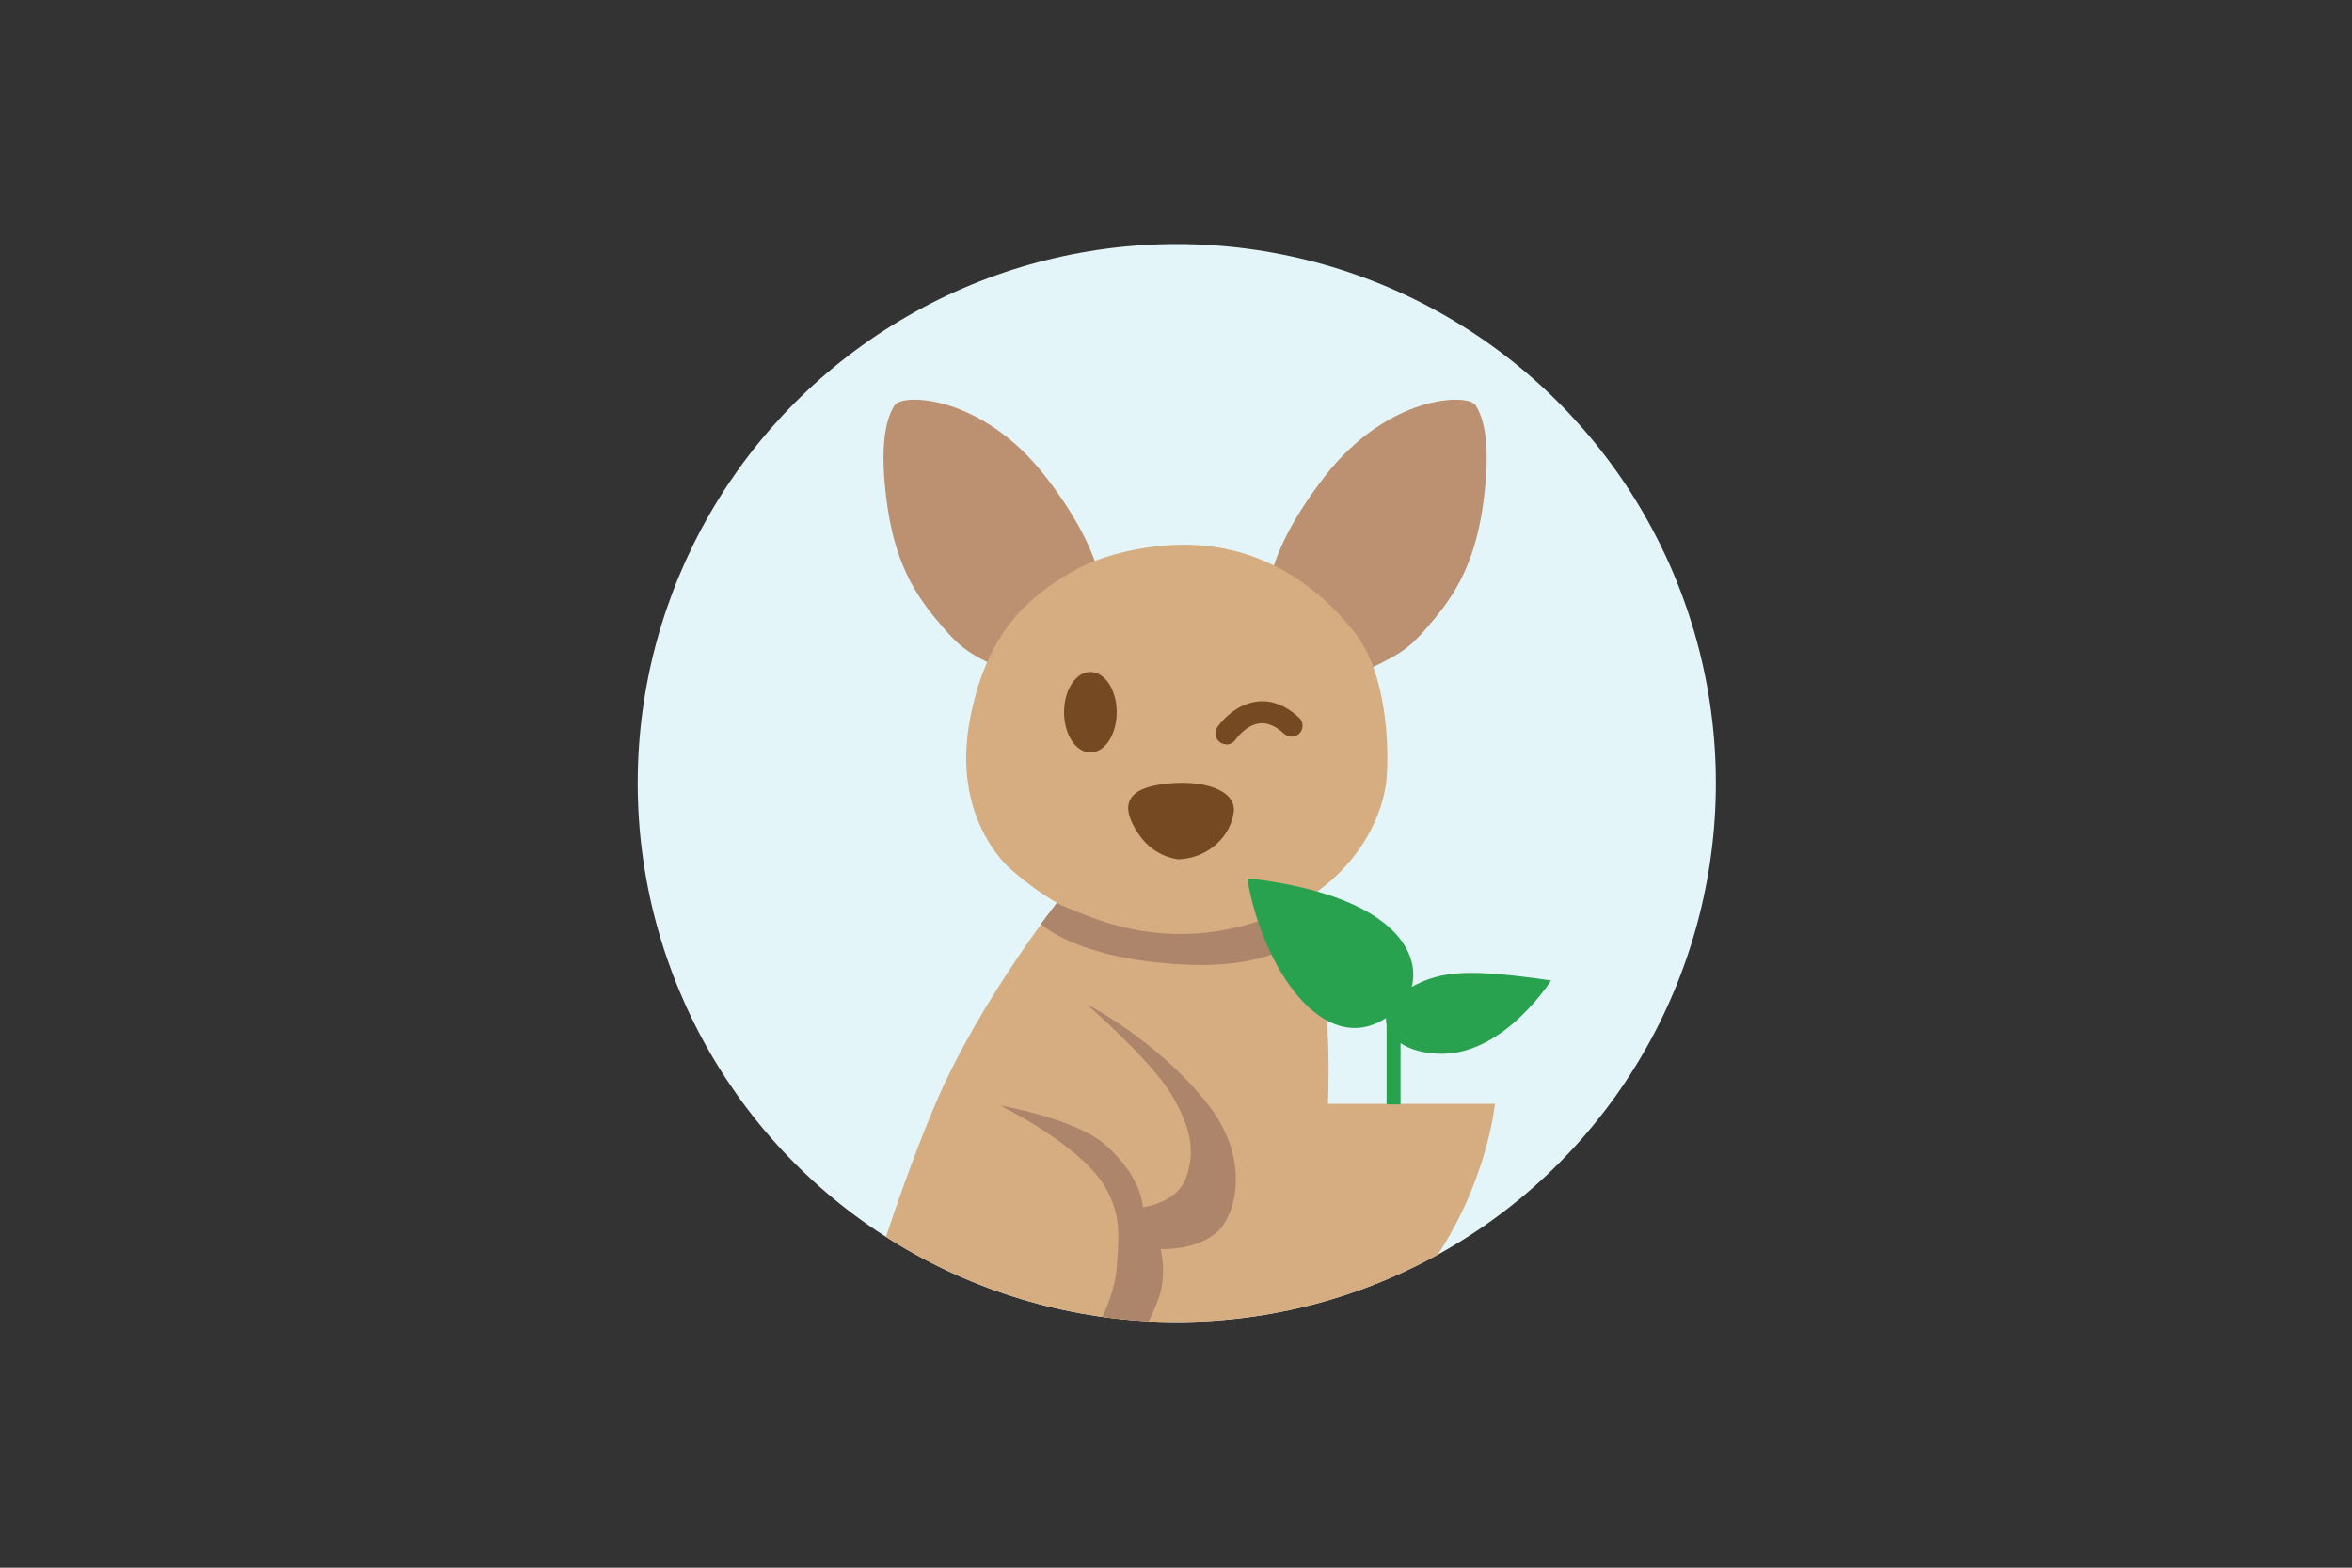<?xml version="1.0" encoding="UTF-8"?>
<svg id="_Слой_1" data-name=" Слой 1" xmlns="http://www.w3.org/2000/svg" width="150" height="100" xmlns:xlink="http://www.w3.org/1999/xlink" viewBox="0 0 150 100">
  <rect x="0" y="0" width="150" height="100" fill="#333333" stroke="none"/>
  <defs>
    <style>
      .cls-1 {
        fill: none;
      }

      .cls-2 {
        fill: #bc9171;
      }

      .cls-3 {
        fill: #e4f5f9;
      }

      .cls-4 {
        fill: #28a24f;
      }

      .cls-5 {
        fill: #a3d4ff;
      }

      .cls-6 {
        fill: #754a23;
      }

      .cls-7 {
        fill: #ad856a;
      }

      .cls-8 {
        clip-path: url(#clippath);
      }

      .cls-9 {
        fill: #d6ad81;
      }
    </style>
    <clipPath id="clippath">
      <circle class="cls-1" cx="75.05" cy="49.95" r="34.38"/>
    </clipPath>
  </defs>
  <g class="cls-8">
    <circle class="cls-3" cx="75.05" cy="49.95" r="34.38"/>
    <path class="cls-9" d="M67.91,56.94s-5.37,6.7-8.25,13.47c-2.88,6.78-4.89,14.16-4.89,14.16h25.51s7.67.86,11.13-4.12c3.45-4.99,3.93-10.04,3.93-10.04h-10.65s.29-6.17-.67-9.05-1.25-4.43-1.25-4.43h-14.87Z"/>
    <path class="cls-2" d="M80.85,38.42s-.42-2.79,3.63-8.02c4.05-5.23,9.12-5.32,9.62-4.56s1.05,2.45.46,6.5c-.59,4.05-2.09,6-3.54,7.68-1.1,1.27-1.64,1.69-3.83,2.7s-6.33-4.3-6.33-4.3Z"/>
    <path class="cls-2" d="M70.31,38.42s.42-2.79-3.63-8.02c-4.05-5.23-9.12-5.32-9.62-4.56s-1.05,2.45-.46,6.5c.59,4.05,2.09,6,3.54,7.68,1.1,1.27,1.64,1.69,3.83,2.7s6.33-4.3,6.33-4.3Z"/>
    <path class="cls-7" d="M70.02,84.58s1.07-1.89,1.2-3.75.31-3.13-.61-4.89c-1.46-2.81-6.84-5.43-6.84-5.43,0,0,4.88.85,6.78,2.56,2.34,2.11,2.33,3.93,2.33,3.93,0,0,2.14-.22,2.75-1.85s.35-3.22-.95-5.38c-1.28-2.13-5.38-5.72-5.38-5.72,0,0,4.45,2.28,7.64,6.27,2.92,3.65,1.81,7.11.83,8.12-1.34,1.38-3.75,1.23-3.75,1.23,0,0,.43,1.65-.14,3.18s-.82,1.73-.82,1.73h-3.04Z"/>
    <path class="cls-7" d="M66.4,58.94s2.17,2.2,8.92,2.58c6.76.38,8.41-2.37,8.41-2.37l-.96-2.22h-14.87l-1.51,2Z"/>
    <path class="cls-9" d="M74.68,34.77s-3.61.13-6.33,1.71c-2.72,1.58-5.38,3.8-6.46,9.24-1.08,5.44,1.39,8.48,2.15,9.31s3.02,2.53,4.11,2.91,5.83,2.91,12.1.82c6.27-2.09,7.98-6.9,8.17-8.99.19-2.09.03-6.84-2.03-9.43-1.46-1.85-5.25-5.95-11.71-5.57Z"/>
    <path class="cls-6" d="M75.23,54.82s-1.55-.06-2.59-1.58c-1.04-1.52-1.15-2.84,1.43-3.21s4.81.34,4.61,1.8-1.53,2.87-3.45,2.98Z"/>
    <ellipse class="cls-6" cx="69.54" cy="45.43" rx="1.68" ry="2.57"/>
    <path class="cls-6" d="M78.21,47.48c-.13,0-.27-.04-.39-.12-.32-.22-.4-.65-.19-.97.04-.06,1-1.46,2.54-1.64.93-.11,1.83.24,2.68,1.03.28.26.3.7.04.99-.26.28-.7.3-.99.04-.54-.5-1.07-.72-1.56-.67-.89.1-1.54,1.03-1.54,1.04-.14.2-.36.31-.58.31Z"/>
    <path class="cls-4" d="M90.03,62.96c.59-2.21-1.19-5.87-10.49-6.94.97,5.79,4.89,11.49,8.85,8.92,0,.14,0,.28.04.42v5.09h.89v-3.91c.61.41,1.49.68,2.65.68,4,0,6.95-4.68,6.95-4.68-5.11-.73-6.96-.66-8.9.42Z"/>
  </g>
  <path class="cls-5" d="M-352.43,538.21c-57.07-46.95-93.47-118.12-93.47-197.8,0-141.38,114.61-256,256-256S66.1,199.02,66.1,340.41c0,79.67-36.4,150.84-93.47,197.8h-325.06Z"/>
</svg>